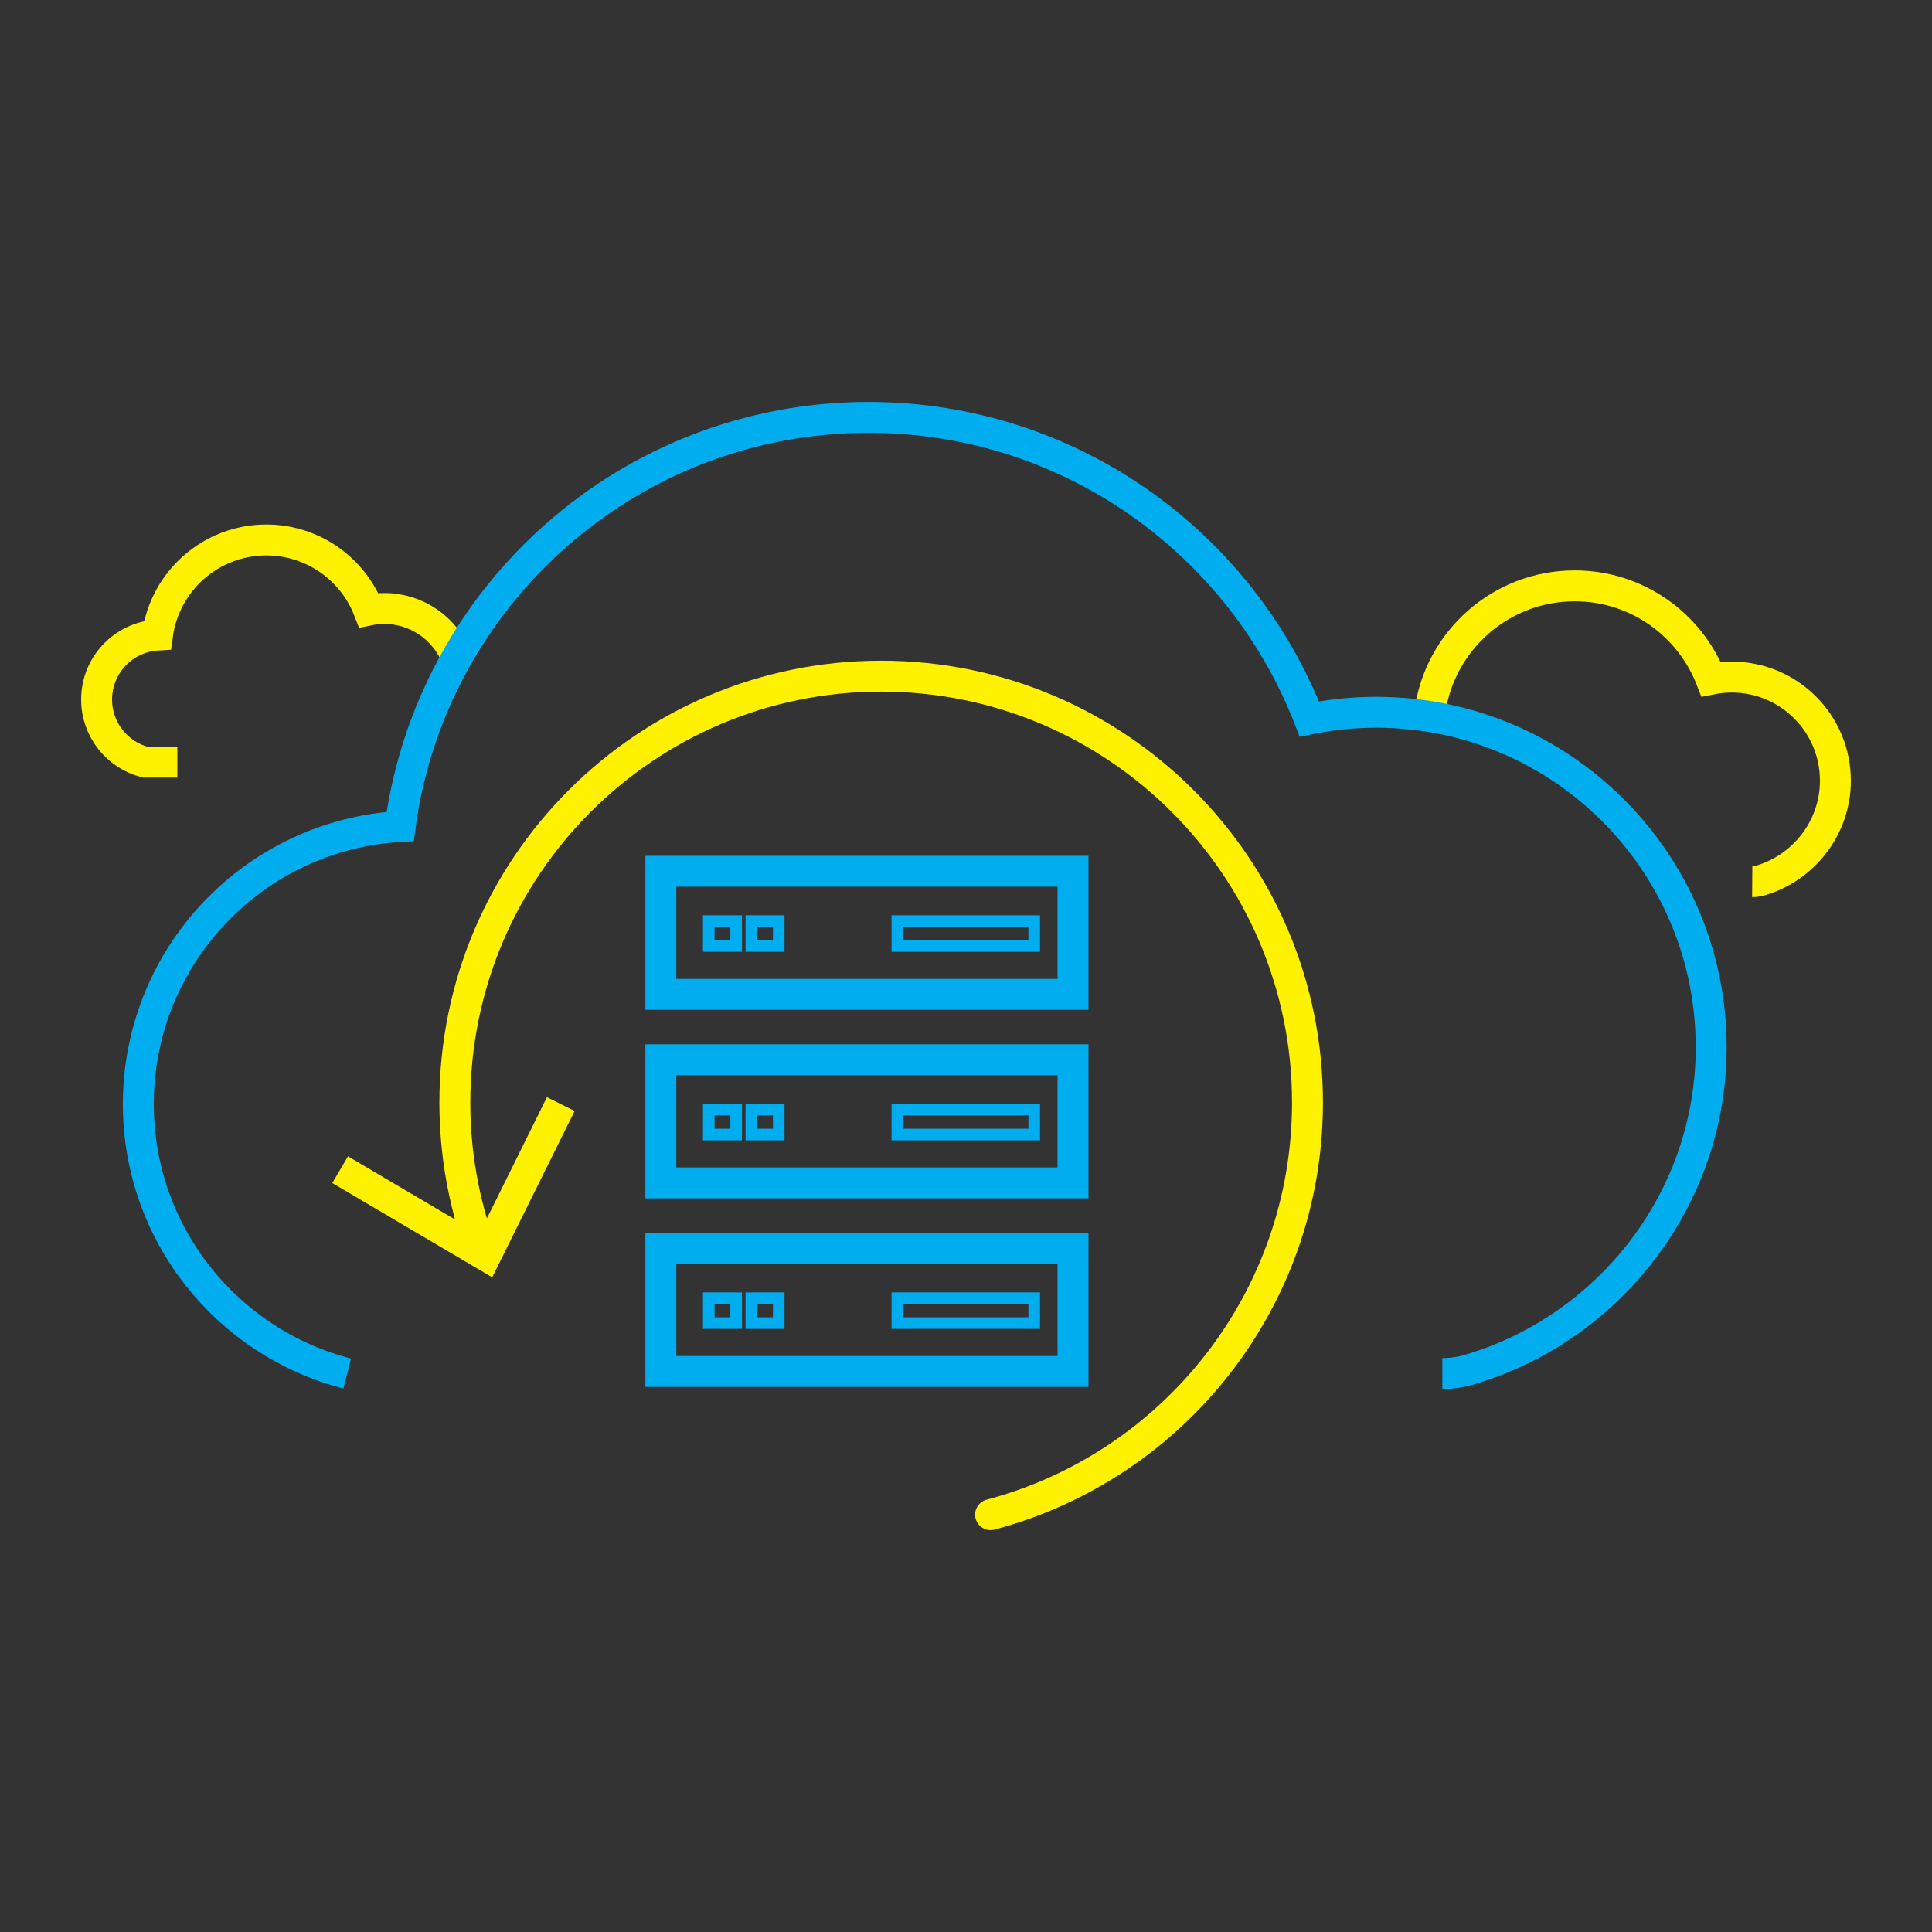 <?xml version="1.0" encoding="UTF-8"?>
<svg id="icons" xmlns="http://www.w3.org/2000/svg" viewBox="0 0 1000 1000">
  <rect x="0" y="0" width="1000" height="1000" fill="#333333" stroke="none"/>
  <defs>
    <style>
      .cls-1 {
        fill: #fff200;
        stroke-width: 0px;
      }

      .cls-2, .cls-3 {
        stroke: #00aeef;
      }

      .cls-2, .cls-3, .cls-4 {
        stroke-miterlimit: 10;
      }

      .cls-2, .cls-3, .cls-4, .cls-5 {
        fill: none;
      }

      .cls-2, .cls-4, .cls-5 {
        stroke-width: 16px;
      }

      .cls-3 {
        stroke-width: 6px;
      }

      .cls-4, .cls-5 {
        stroke: #fff200;
      }

      .cls-5 {
        stroke-linecap: round;
        stroke-linejoin: round;
      }
    </style>
  </defs>
  <path class="cls-4" d="M906.95,456.34c1.44.01,2.87-.2,4.25-.61,22.3-6.53,38.8-27.25,38.8-51.64,0-29.63-24.01-53.64-53.64-53.64-3.67,0-7.25.37-10.71,1.07-10.98-28.26-38.44-48.29-70.58-48.29-38.35,0-70.05,28.51-75.02,65.51-2.57.15-5.09.52-7.53,1.08"/>
  <path class="cls-4" d="M236.43,340.51c-5.89-14.97-20.46-25.56-37.52-25.56-2.76,0-5.45.28-8.05.81-8.24-21.23-28.87-36.28-53.01-36.28-28.81,0-52.62,21.42-56.35,49.21-17.57,1.01-31.5,15.57-31.5,33.39,0,15.6,10.68,28.71,25.13,32.41h16.66"/>
  <g>
    <path class="cls-5" d="M512.71,783.97c94.43-24.99,164.04-111.03,164.04-213.33,0-121.87-98.79-220.67-220.66-220.67s-220.66,98.79-220.66,220.67c0,26.11,4.53,51.16,12.86,74.4"/>
    <polygon class="cls-1" points="172 612.33 180.12 598.53 248.07 638.62 283.09 567.92 297.43 575.04 254.76 661.14 172 612.33"/>
  </g>
  <path class="cls-2" d="M179.73,710.93c-62.18-15.93-108.13-72.34-108.13-139.46,0-76.67,59.94-139.33,135.52-143.69,16.06-119.57,118.5-211.74,242.46-211.74,103.88,0,192.65,64.76,228.13,156.11,11.2-2.29,22.76-3.48,34.63-3.48,95.77,0,173.37,77.63,173.37,173.4,0,78.82-53.32,145.8-125.4,166.9-4.47,1.31-9.1,1.98-13.75,1.98"/>
  <g>
    <rect class="cls-2" x="342.05" y="450.96" width="213.34" height="63.71"/>
    <rect class="cls-3" x="366.86" y="476.74" width="14.17" height="12.89"/>
    <rect class="cls-3" x="388.9" y="476.74" width="14.17" height="12.89"/>
    <rect class="cls-3" x="464.46" y="476.74" width="70.84" height="12.89"/>
  </g>
  <g>
    <rect class="cls-2" x="342.05" y="548.55" width="213.34" height="63.71"/>
    <rect class="cls-3" x="366.86" y="574.34" width="14.17" height="12.89"/>
    <rect class="cls-3" x="388.9" y="574.34" width="14.17" height="12.89"/>
    <rect class="cls-3" x="464.46" y="574.34" width="70.84" height="12.89"/>
  </g>
  <g>
    <rect class="cls-2" x="342.05" y="646.15" width="213.34" height="63.71"/>
    <rect class="cls-3" x="366.86" y="671.94" width="14.17" height="12.89"/>
    <rect class="cls-3" x="388.9" y="671.94" width="14.17" height="12.89"/>
    <rect class="cls-3" x="464.46" y="671.94" width="70.84" height="12.89"/>
  </g>
</svg>